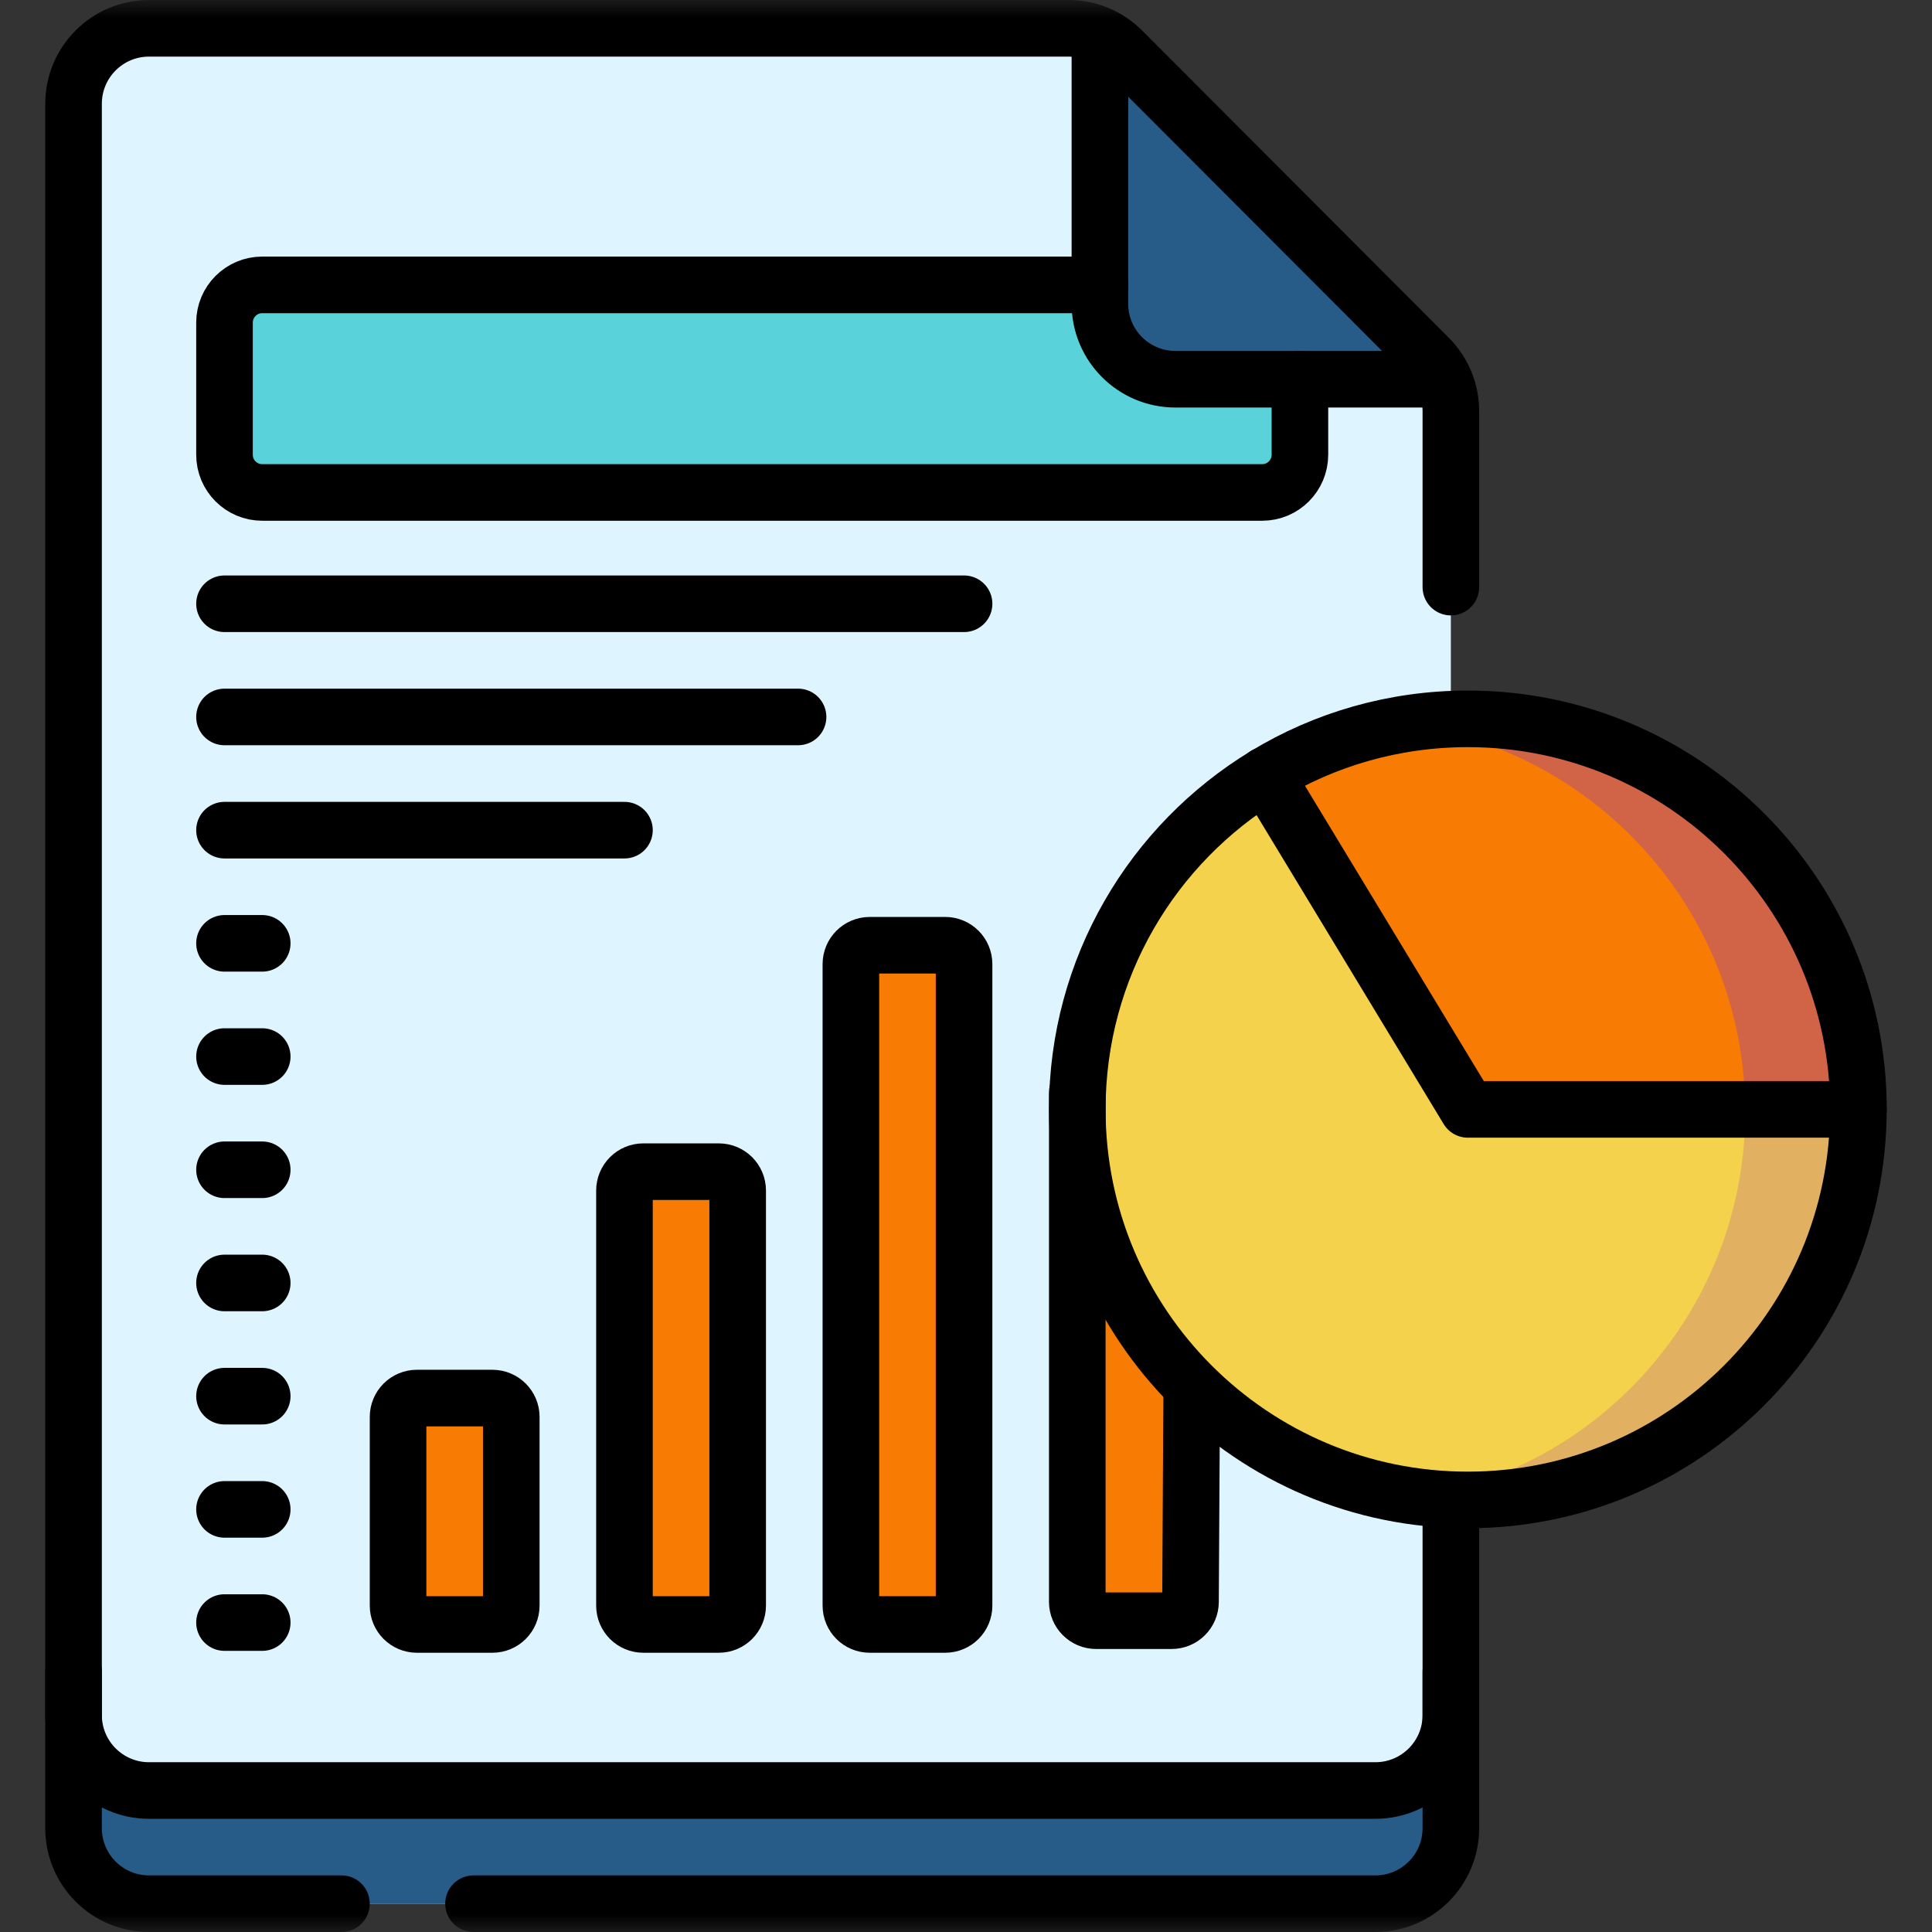 <svg xmlns="http://www.w3.org/2000/svg" width="55" height="55" viewBox="0 0 55 55" fill="none"><rect x="0" y="0" width="55" height="55" fill="#333333" stroke="none"/><mask id="mask0_0_12354" style="mask-type:luminance" maskUnits="userSpaceOnUse" x="0" y="0" width="55" height="55"><path fill-rule="evenodd" clip-rule="evenodd" d="M0 0L55 0L55 55L0 55L0 0Z" fill="white"></path></mask><g mask="url(#mask0_0_12354)"><path d="M41.303 11.703L41.303 52.046C41.303 53.233 40.341 54.194 39.154 54.194L4.242 54.194C3.055 54.194 2.094 53.233 2.094 52.046L2.094 2.954C2.094 1.767 3.055 0.806 4.242 0.806H30.422C30.732 0.806 31.035 0.872 31.312 0.999C31.546 1.104 31.758 1.253 31.942 1.436L40.675 10.185C40.854 10.363 40.998 10.571 41.102 10.796C41.233 11.077 41.303 11.387 41.303 11.703" fill="#DEF5FF"></path><path d="M41.303 48.823V52.046C41.303 53.233 40.341 54.194 39.154 54.194L4.242 54.194C3.055 54.194 2.094 53.233 2.094 52.046V48.823C2.094 50.01 3.055 50.972 4.242 50.972L39.154 50.972C40.341 50.972 41.303 50.01 41.303 48.823" fill="#275C88"></path><path d="M7.465 8.11C6.872 8.11 6.391 8.591 6.391 9.185L6.391 12.944C6.391 13.538 6.872 14.019 7.465 14.019L35.932 14.019C36.525 14.019 37.006 13.538 37.006 12.944V8.11L7.465 8.11Z" fill="#5AD2DA"></path><path d="M41.102 10.796L33.461 10.796C32.274 10.796 31.312 9.834 31.312 8.647V0.999C31.546 1.104 31.758 1.253 31.942 1.436L40.675 10.185C40.854 10.363 40.998 10.571 41.102 10.796" fill="#275C88"></path><path d="M14.018 39.8H11.869C11.572 39.8 11.332 40.04 11.332 40.337V45.708C11.332 46.005 11.572 46.245 11.869 46.245H14.018C14.314 46.245 14.555 46.005 14.555 45.708V40.337C14.555 40.04 14.314 39.8 14.018 39.8" fill="#F87B03"></path><path d="M20.463 33.355H18.314C18.018 33.355 17.777 33.595 17.777 33.892V45.708C17.777 46.005 18.018 46.245 18.314 46.245H20.463C20.759 46.245 21 46.005 21 45.708V33.892C21 33.595 20.759 33.355 20.463 33.355" fill="#F87B03"></path><path d="M26.908 26.909H24.76C24.463 26.909 24.223 27.15 24.223 27.446L24.223 45.708C24.223 46.005 24.463 46.245 24.76 46.245H26.908C27.205 46.245 27.445 46.005 27.445 45.708L27.445 27.446C27.445 27.15 27.205 26.909 26.908 26.909" fill="#F87B03"></path><path d="M30.668 31.528L30.668 45.601C30.668 45.897 30.909 46.138 31.205 46.138H33.353C33.65 46.138 33.891 45.897 33.891 45.601L33.925 37.92L30.668 31.528Z" fill="#F87B03"></path><path d="M52.906 31.582L40.406 35.986L36.027 22.07C37.707 21.05 39.679 20.464 41.787 20.464C47.928 20.464 52.906 25.442 52.906 31.582" fill="#F87B03"></path><path d="M52.904 31.582C52.904 37.722 47.926 42.7 41.786 42.7C35.646 42.7 30.668 37.722 30.668 31.582C30.668 27.55 32.814 24.02 36.026 22.07L41.786 31.582L52.904 31.582Z" fill="#F5D24C"></path><path d="M52.906 31.582H49.682C49.649 25.938 45.41 21.291 39.941 20.616C40.542 20.515 41.158 20.464 41.788 20.464C47.928 20.464 52.906 25.442 52.906 31.582" fill="#D16346"></path><path d="M52.906 31.582C52.906 37.722 47.928 42.7 41.788 42.7C41.319 42.7 40.858 42.671 40.406 42.615C45.671 41.739 49.683 37.163 49.683 31.65C49.683 31.627 49.683 31.605 49.682 31.582H52.906Z" fill="#E2B061"></path><path d="M9.721 54.194H4.242C3.056 54.194 2.094 53.233 2.094 52.046L2.094 2.954C2.094 1.768 3.056 0.806 4.242 0.806H30.422C30.992 0.806 31.539 1.033 31.942 1.436L40.675 10.185C41.077 10.588 41.303 11.133 41.303 11.703V16.714" stroke="black" stroke-width="1.611" stroke-linecap="round" stroke-linejoin="round"></path><path d="M41.303 42.834V52.046C41.303 53.232 40.341 54.194 39.154 54.194H13.48" stroke="black" stroke-width="1.611" stroke-linecap="round" stroke-linejoin="round"></path><path d="M31.312 1.343V8.647C31.312 9.834 32.274 10.796 33.461 10.796L40.658 10.796" stroke="black" stroke-width="1.611" stroke-linecap="round" stroke-linejoin="round"></path><path d="M2.094 47.588V48.823C2.094 50.01 3.056 50.972 4.242 50.972L39.154 50.972C40.341 50.972 41.303 50.01 41.303 48.823V47.588" stroke="black" stroke-width="1.611" stroke-linecap="round" stroke-linejoin="round"></path><path fill-rule="evenodd" clip-rule="evenodd" d="M14.018 39.8H11.869C11.572 39.8 11.332 40.04 11.332 40.337V45.708C11.332 46.005 11.572 46.245 11.869 46.245H14.018C14.314 46.245 14.555 46.005 14.555 45.708V40.337C14.555 40.04 14.314 39.8 14.018 39.8Z" stroke="black" stroke-width="1.611" stroke-linecap="round" stroke-linejoin="round"></path><path fill-rule="evenodd" clip-rule="evenodd" d="M20.463 33.355H18.314C18.018 33.355 17.777 33.595 17.777 33.892V45.708C17.777 46.005 18.018 46.245 18.314 46.245H20.463C20.759 46.245 21 46.005 21 45.708V33.892C21 33.595 20.759 33.355 20.463 33.355Z" stroke="black" stroke-width="1.611" stroke-linecap="round" stroke-linejoin="round"></path><path fill-rule="evenodd" clip-rule="evenodd" d="M26.908 26.909H24.76C24.463 26.909 24.223 27.15 24.223 27.446L24.223 45.708C24.223 46.005 24.463 46.245 24.76 46.245H26.908C27.205 46.245 27.445 46.005 27.445 45.708L27.445 27.446C27.445 27.15 27.205 26.909 26.908 26.909Z" stroke="black" stroke-width="1.611" stroke-linecap="round" stroke-linejoin="round"></path><path d="M6.391 42.969H7.465" stroke="black" stroke-width="1.611" stroke-linecap="round" stroke-linejoin="round"></path><path d="M6.391 39.746H7.465" stroke="black" stroke-width="1.611" stroke-linecap="round" stroke-linejoin="round"></path><path d="M6.391 36.523H7.465" stroke="black" stroke-width="1.611" stroke-linecap="round" stroke-linejoin="round"></path><path d="M6.391 33.301H7.465" stroke="black" stroke-width="1.611" stroke-linecap="round" stroke-linejoin="round"></path><path d="M6.391 30.078H7.465" stroke="black" stroke-width="1.611" stroke-linecap="round" stroke-linejoin="round"></path><path d="M6.391 26.855H7.465" stroke="black" stroke-width="1.611" stroke-linecap="round" stroke-linejoin="round"></path><path d="M6.391 46.191H7.465" stroke="black" stroke-width="1.611" stroke-linecap="round" stroke-linejoin="round"></path><path d="M33.925 39.658L33.891 45.601C33.891 45.897 33.65 46.138 33.353 46.138H31.205C30.909 46.138 30.668 45.897 30.668 45.601L30.668 31.099" stroke="black" stroke-width="1.611" stroke-linecap="round" stroke-linejoin="round"></path><path d="M37.006 10.796V12.944C37.006 13.538 36.525 14.019 35.932 14.019L7.465 14.019C6.872 14.019 6.391 13.538 6.391 12.944L6.391 9.185C6.391 8.591 6.872 8.11 7.465 8.11L31.312 8.11" stroke="black" stroke-width="1.611" stroke-linecap="round" stroke-linejoin="round"></path><path d="M6.391 17.188L27.445 17.188" stroke="black" stroke-width="1.611" stroke-linecap="round" stroke-linejoin="round"></path><path d="M6.391 20.41L22.719 20.41" stroke="black" stroke-width="1.611" stroke-linecap="round" stroke-linejoin="round"></path><path d="M6.391 23.633H17.777" stroke="black" stroke-width="1.611" stroke-linecap="round" stroke-linejoin="round"></path><path d="M36.027 22.07C37.707 21.05 39.679 20.464 41.787 20.464C47.928 20.464 52.906 25.442 52.906 31.582" stroke="black" stroke-width="1.611" stroke-linecap="round" stroke-linejoin="round"></path><path d="M52.691 31.582L41.787 31.582L36.027 22.07" stroke="black" stroke-width="1.611" stroke-linecap="round" stroke-linejoin="round"></path><path d="M52.904 31.582C52.904 37.722 47.926 42.7 41.786 42.7C35.646 42.7 30.668 37.722 30.668 31.582C30.668 27.55 32.814 24.02 36.026 22.07" stroke="black" stroke-width="1.611" stroke-linecap="round" stroke-linejoin="round"></path></g></svg>